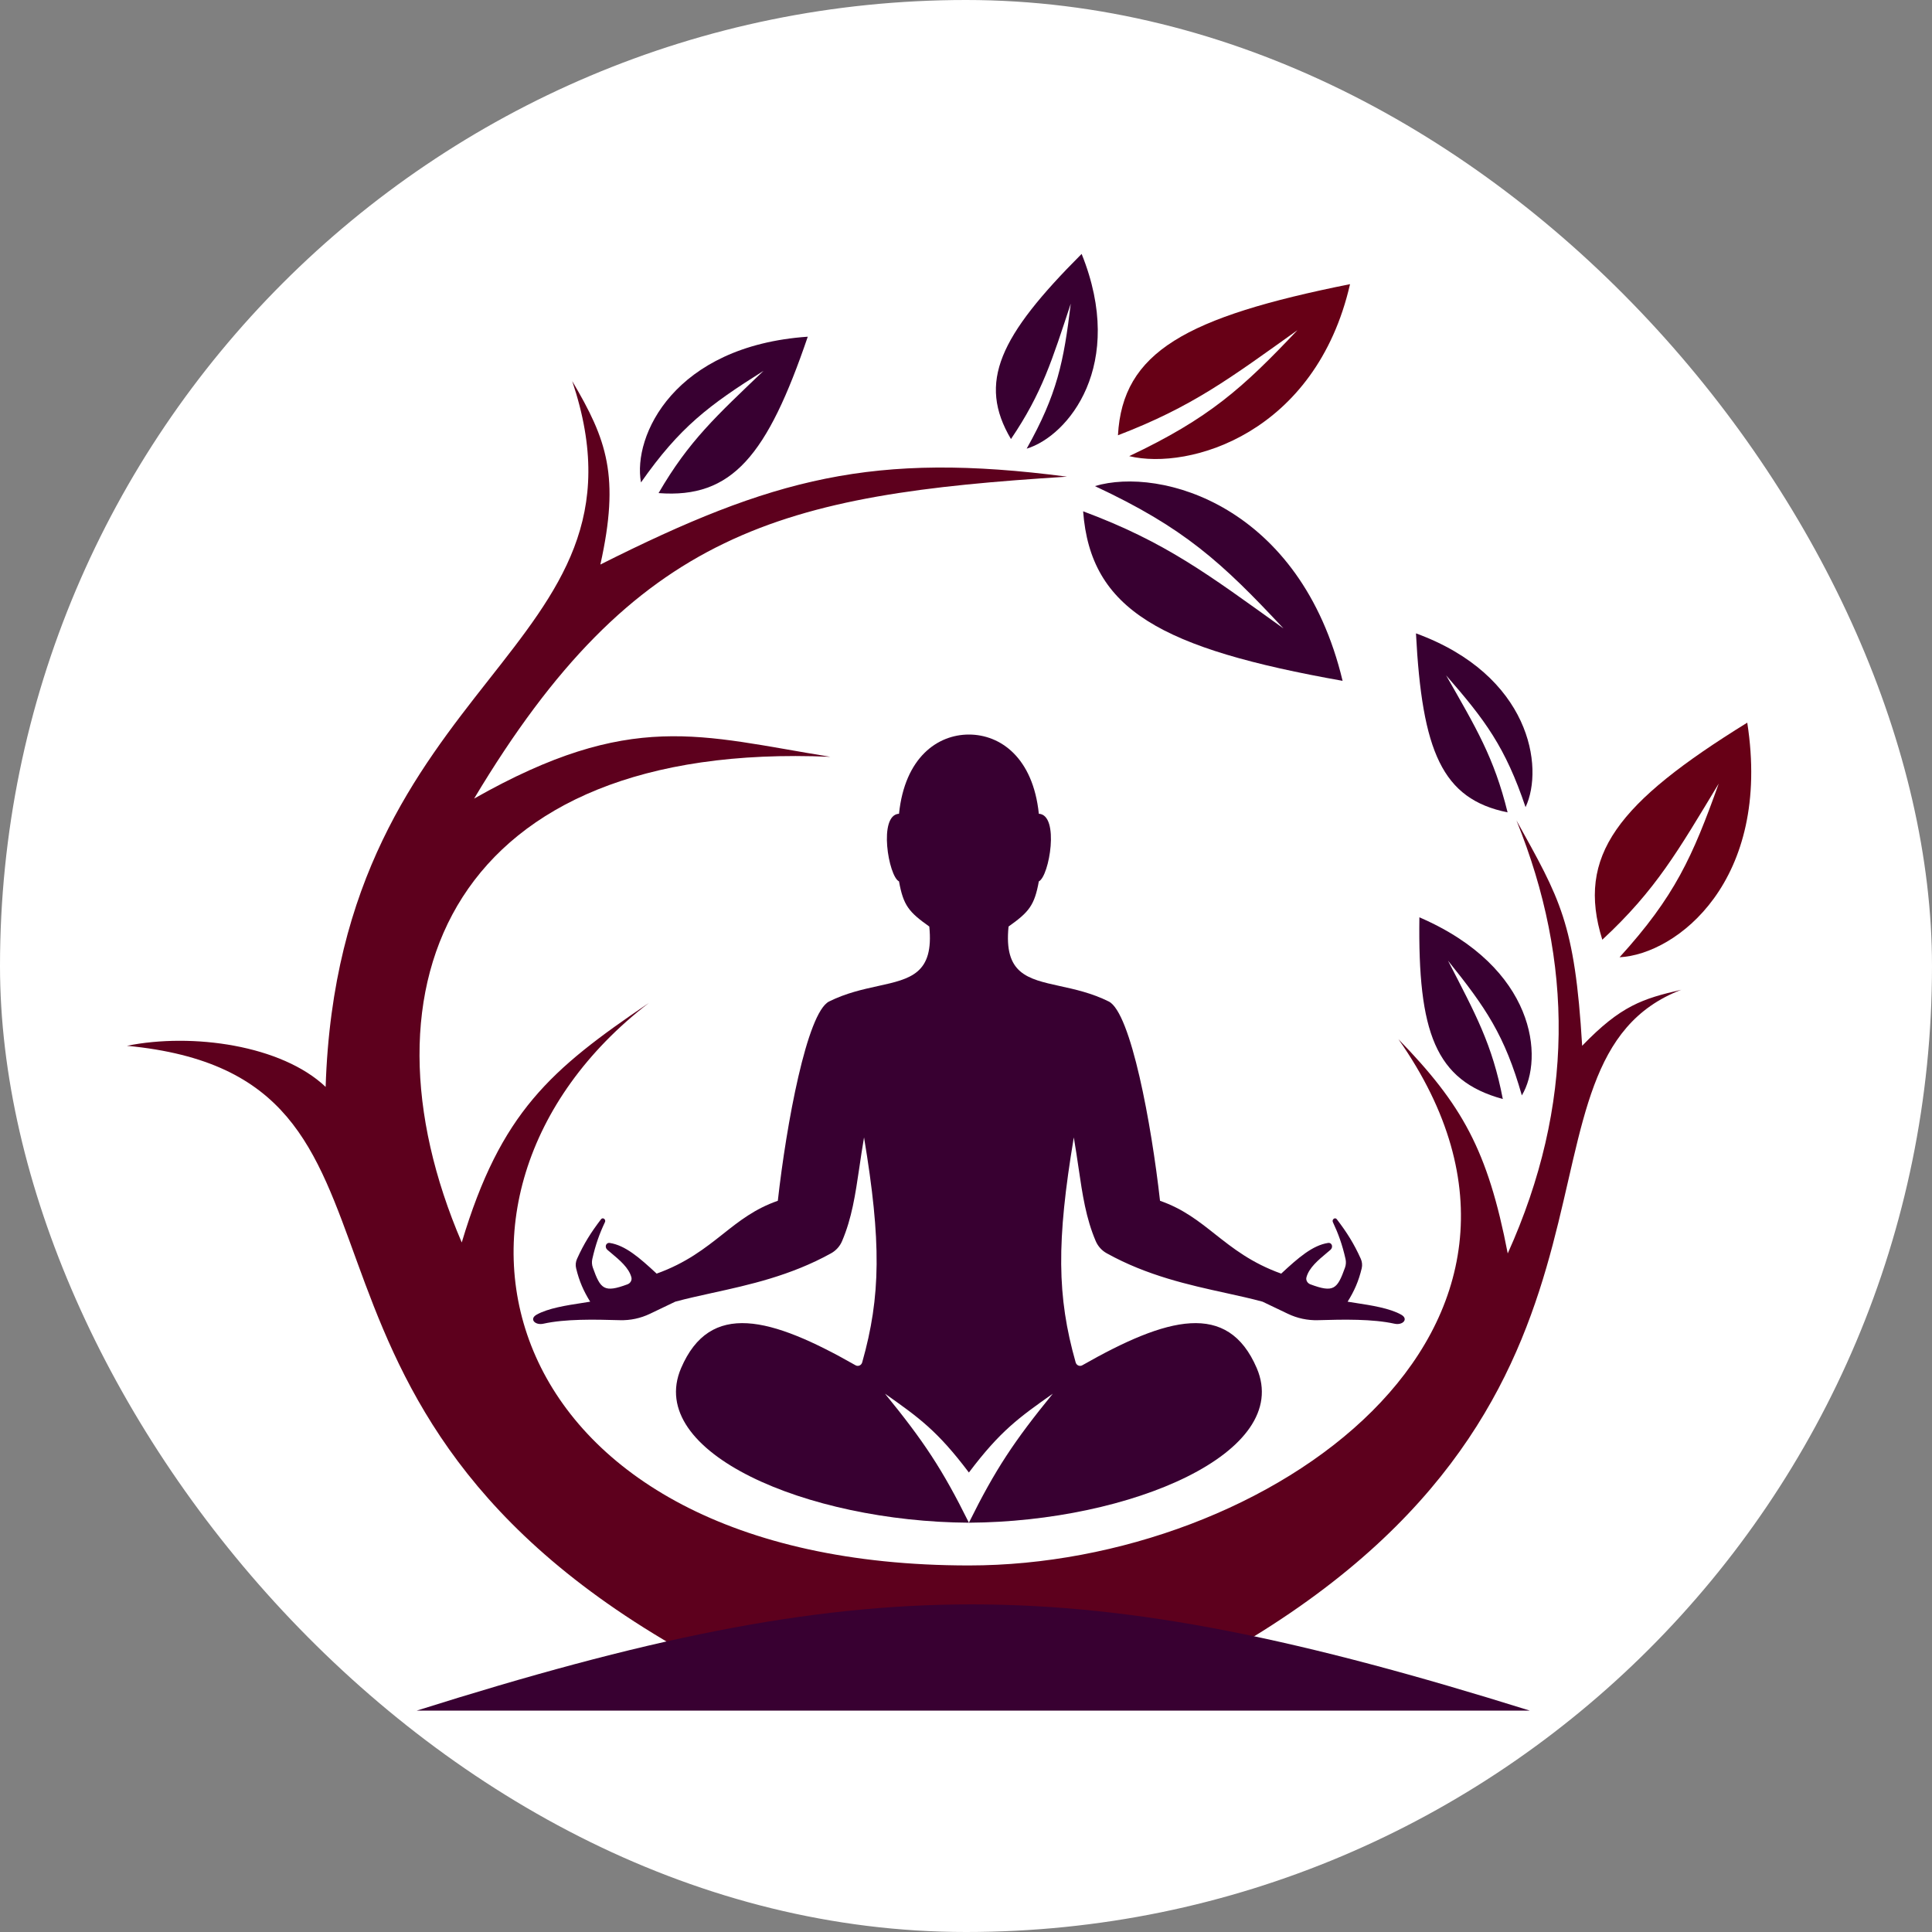 <svg width="40" height="40" viewBox="0 0 40 40" fill="none" xmlns="http://www.w3.org/2000/svg">
<rect x="0" y="0" width="40" height="40" fill="#808080" stroke="none"/>
<rect width="40" height="40" rx="20" fill="white"/>
<path d="M27.797 14.096C24.04 13.428 22.579 12.629 22.425 10.586C24.138 11.224 25.013 11.893 26.573 13.011C25.292 11.639 24.513 10.925 22.668 10.064C24.029 9.658 26.928 10.462 27.797 14.096Z" fill="#380031"/>
<path d="M29.316 13.113C29.443 15.551 29.854 16.545 31.213 16.819C30.932 15.679 30.558 15.067 29.94 13.982C30.752 14.912 31.165 15.468 31.585 16.711C31.974 15.884 31.683 13.978 29.316 13.113Z" fill="#380031"/>
<path d="M16.724 6.971C15.886 9.429 15.161 10.326 13.635 10.209C14.264 9.124 14.838 8.607 15.808 7.678C14.676 8.391 14.077 8.839 13.271 9.988C13.095 9.028 13.954 7.162 16.724 6.971Z" fill="#380031"/>
<path d="M29.387 18.992C29.354 21.372 29.715 22.372 31.114 22.754C30.897 21.622 30.549 20.995 29.979 19.889C30.762 20.862 31.154 21.436 31.508 22.679C31.971 21.909 31.797 20.032 29.387 18.992Z" fill="#380031"/>
<path d="M27.951 5.883C24.55 6.565 23.241 7.285 23.146 9.012C24.689 8.42 25.47 7.829 26.862 6.836C25.729 8.034 25.036 8.66 23.379 9.444C24.625 9.743 27.242 8.974 27.951 5.883Z" fill="#670016"/>
<path d="M36.175 14.962C33.495 16.619 32.63 17.712 33.174 19.456C34.287 18.424 34.745 17.611 35.584 16.224C35.042 17.741 34.673 18.563 33.531 19.819C34.711 19.759 36.685 18.241 36.175 14.962Z" fill="#670016"/>
<path d="M22.394 5.257C20.692 6.96 20.236 7.917 20.931 9.09C21.58 8.131 21.782 7.454 22.169 6.287C22.023 7.494 21.888 8.162 21.256 9.289C22.117 9.028 23.321 7.556 22.394 5.257Z" fill="#380031"/>
<path d="M8.565 6.927C8.678 9.607 9.187 10.72 10.928 11.097C10.589 9.831 10.121 9.139 9.35 7.915C10.374 8.98 10.893 9.612 11.407 10.998C11.925 10.113 11.59 8.007 8.565 6.927Z" fill="white"/>
<path d="M13.947 34.072C4.892 28.817 9.303 22.289 2.628 21.652C3.982 21.379 5.832 21.639 6.742 22.503C7.015 13.935 13.737 13.508 11.847 7.89C12.566 9.105 12.836 9.86 12.43 11.688C15.998 9.895 18.085 9.345 22.091 9.869C16.203 10.237 13.153 10.957 9.816 16.534C13.068 14.69 14.501 15.236 17.191 15.669C9.349 15.328 7.275 20.401 9.56 25.724C10.366 23.029 11.4 22.143 13.434 20.765C8.229 24.768 10.19 32.411 20.061 32.411C26.242 32.411 33.174 27.526 28.953 21.515C30.267 22.869 30.802 23.806 31.216 25.951C32.601 22.88 32.581 19.912 31.397 16.987C32.297 18.612 32.604 19.097 32.757 21.652C33.559 20.819 34.009 20.677 34.81 20.492C30.96 21.97 34.511 28.635 25.947 33.89C22.817 35.81 16.817 35.737 13.947 34.072Z" fill="#5D001D"/>
<path d="M31.672 35.416C22.286 32.484 17.922 32.484 8.629 35.416L31.672 35.416Z" fill="#380031"/>
<path fill-rule="evenodd" clip-rule="evenodd" d="M18.613 16.848C18.178 16.871 18.396 18.144 18.613 18.248C18.703 18.747 18.816 18.882 19.24 19.183C19.339 20.16 18.851 20.267 18.178 20.415C17.867 20.483 17.516 20.56 17.165 20.735C16.707 20.965 16.281 23.277 16.104 24.861C15.628 25.026 15.303 25.283 14.963 25.553C14.595 25.843 14.208 26.149 13.595 26.369C13.238 26.037 12.946 25.784 12.625 25.734C12.543 25.721 12.511 25.823 12.577 25.878C12.598 25.896 12.619 25.913 12.64 25.931C12.834 26.093 13.018 26.247 13.072 26.444C13.089 26.508 13.049 26.57 12.99 26.591C12.508 26.77 12.433 26.692 12.274 26.244C12.254 26.188 12.25 26.125 12.263 26.067C12.332 25.762 12.412 25.542 12.525 25.303C12.551 25.248 12.481 25.195 12.444 25.243C12.237 25.514 12.09 25.745 11.947 26.063C11.919 26.124 11.912 26.193 11.928 26.258C11.992 26.526 12.082 26.729 12.219 26.95C12.166 26.959 12.109 26.968 12.049 26.977C11.735 27.025 11.345 27.085 11.108 27.22C10.953 27.309 11.078 27.444 11.25 27.406C11.702 27.306 12.295 27.317 12.835 27.333C13.049 27.339 13.262 27.294 13.458 27.2L13.98 26.95C14.218 26.885 14.475 26.829 14.746 26.769C15.504 26.603 16.369 26.413 17.207 25.948C17.306 25.893 17.388 25.805 17.434 25.696C17.637 25.219 17.707 24.743 17.792 24.172C17.82 23.977 17.851 23.77 17.889 23.549C18.248 25.705 18.237 26.842 17.851 28.206C17.834 28.268 17.767 28.297 17.714 28.267C15.956 27.266 14.7 26.928 14.101 28.326C13.353 30.071 16.705 31.506 20.06 31.526C23.416 31.506 26.767 30.071 26.02 28.326C25.42 26.928 24.165 27.266 22.407 28.267C22.354 28.297 22.287 28.268 22.27 28.206C21.883 26.842 21.872 25.705 22.232 23.549C22.27 23.77 22.3 23.977 22.329 24.172C22.413 24.743 22.483 25.219 22.686 25.696C22.733 25.805 22.814 25.893 22.914 25.948C23.751 26.413 24.617 26.603 25.374 26.769C25.645 26.829 25.903 26.885 26.14 26.95L26.663 27.2C26.859 27.294 27.072 27.339 27.286 27.333C27.825 27.317 28.418 27.306 28.871 27.406C29.043 27.444 29.168 27.309 29.012 27.22C28.775 27.085 28.386 27.025 28.072 26.977C28.012 26.968 27.954 26.959 27.901 26.95C28.039 26.729 28.129 26.526 28.193 26.258C28.208 26.193 28.201 26.124 28.174 26.063C28.031 25.745 27.884 25.514 27.677 25.243C27.64 25.195 27.57 25.248 27.596 25.303C27.708 25.542 27.789 25.762 27.858 26.067C27.871 26.125 27.867 26.188 27.847 26.244C27.687 26.692 27.612 26.77 27.131 26.591C27.072 26.57 27.031 26.508 27.049 26.444C27.103 26.247 27.287 26.093 27.481 25.931C27.502 25.913 27.523 25.896 27.544 25.878C27.609 25.823 27.578 25.721 27.495 25.734C27.175 25.784 26.883 26.037 26.526 26.369C25.912 26.149 25.526 25.843 25.158 25.553C24.817 25.283 24.492 25.026 24.017 24.861C23.84 23.277 23.414 20.965 22.956 20.735C22.605 20.56 22.254 20.483 21.942 20.415C21.269 20.267 20.782 20.16 20.881 19.183C21.304 18.882 21.417 18.747 21.508 18.248C21.725 18.144 21.942 16.871 21.508 16.848C21.387 15.684 20.712 15.208 20.06 15.208C19.409 15.208 18.733 15.684 18.613 16.848ZM20.06 30.487C20.712 29.622 21.097 29.349 21.797 28.855C20.997 29.837 20.609 30.418 20.06 31.526C19.511 30.418 19.124 29.837 18.323 28.855C19.023 29.349 19.408 29.622 20.06 30.487Z" fill="#380031"/>
</svg>
